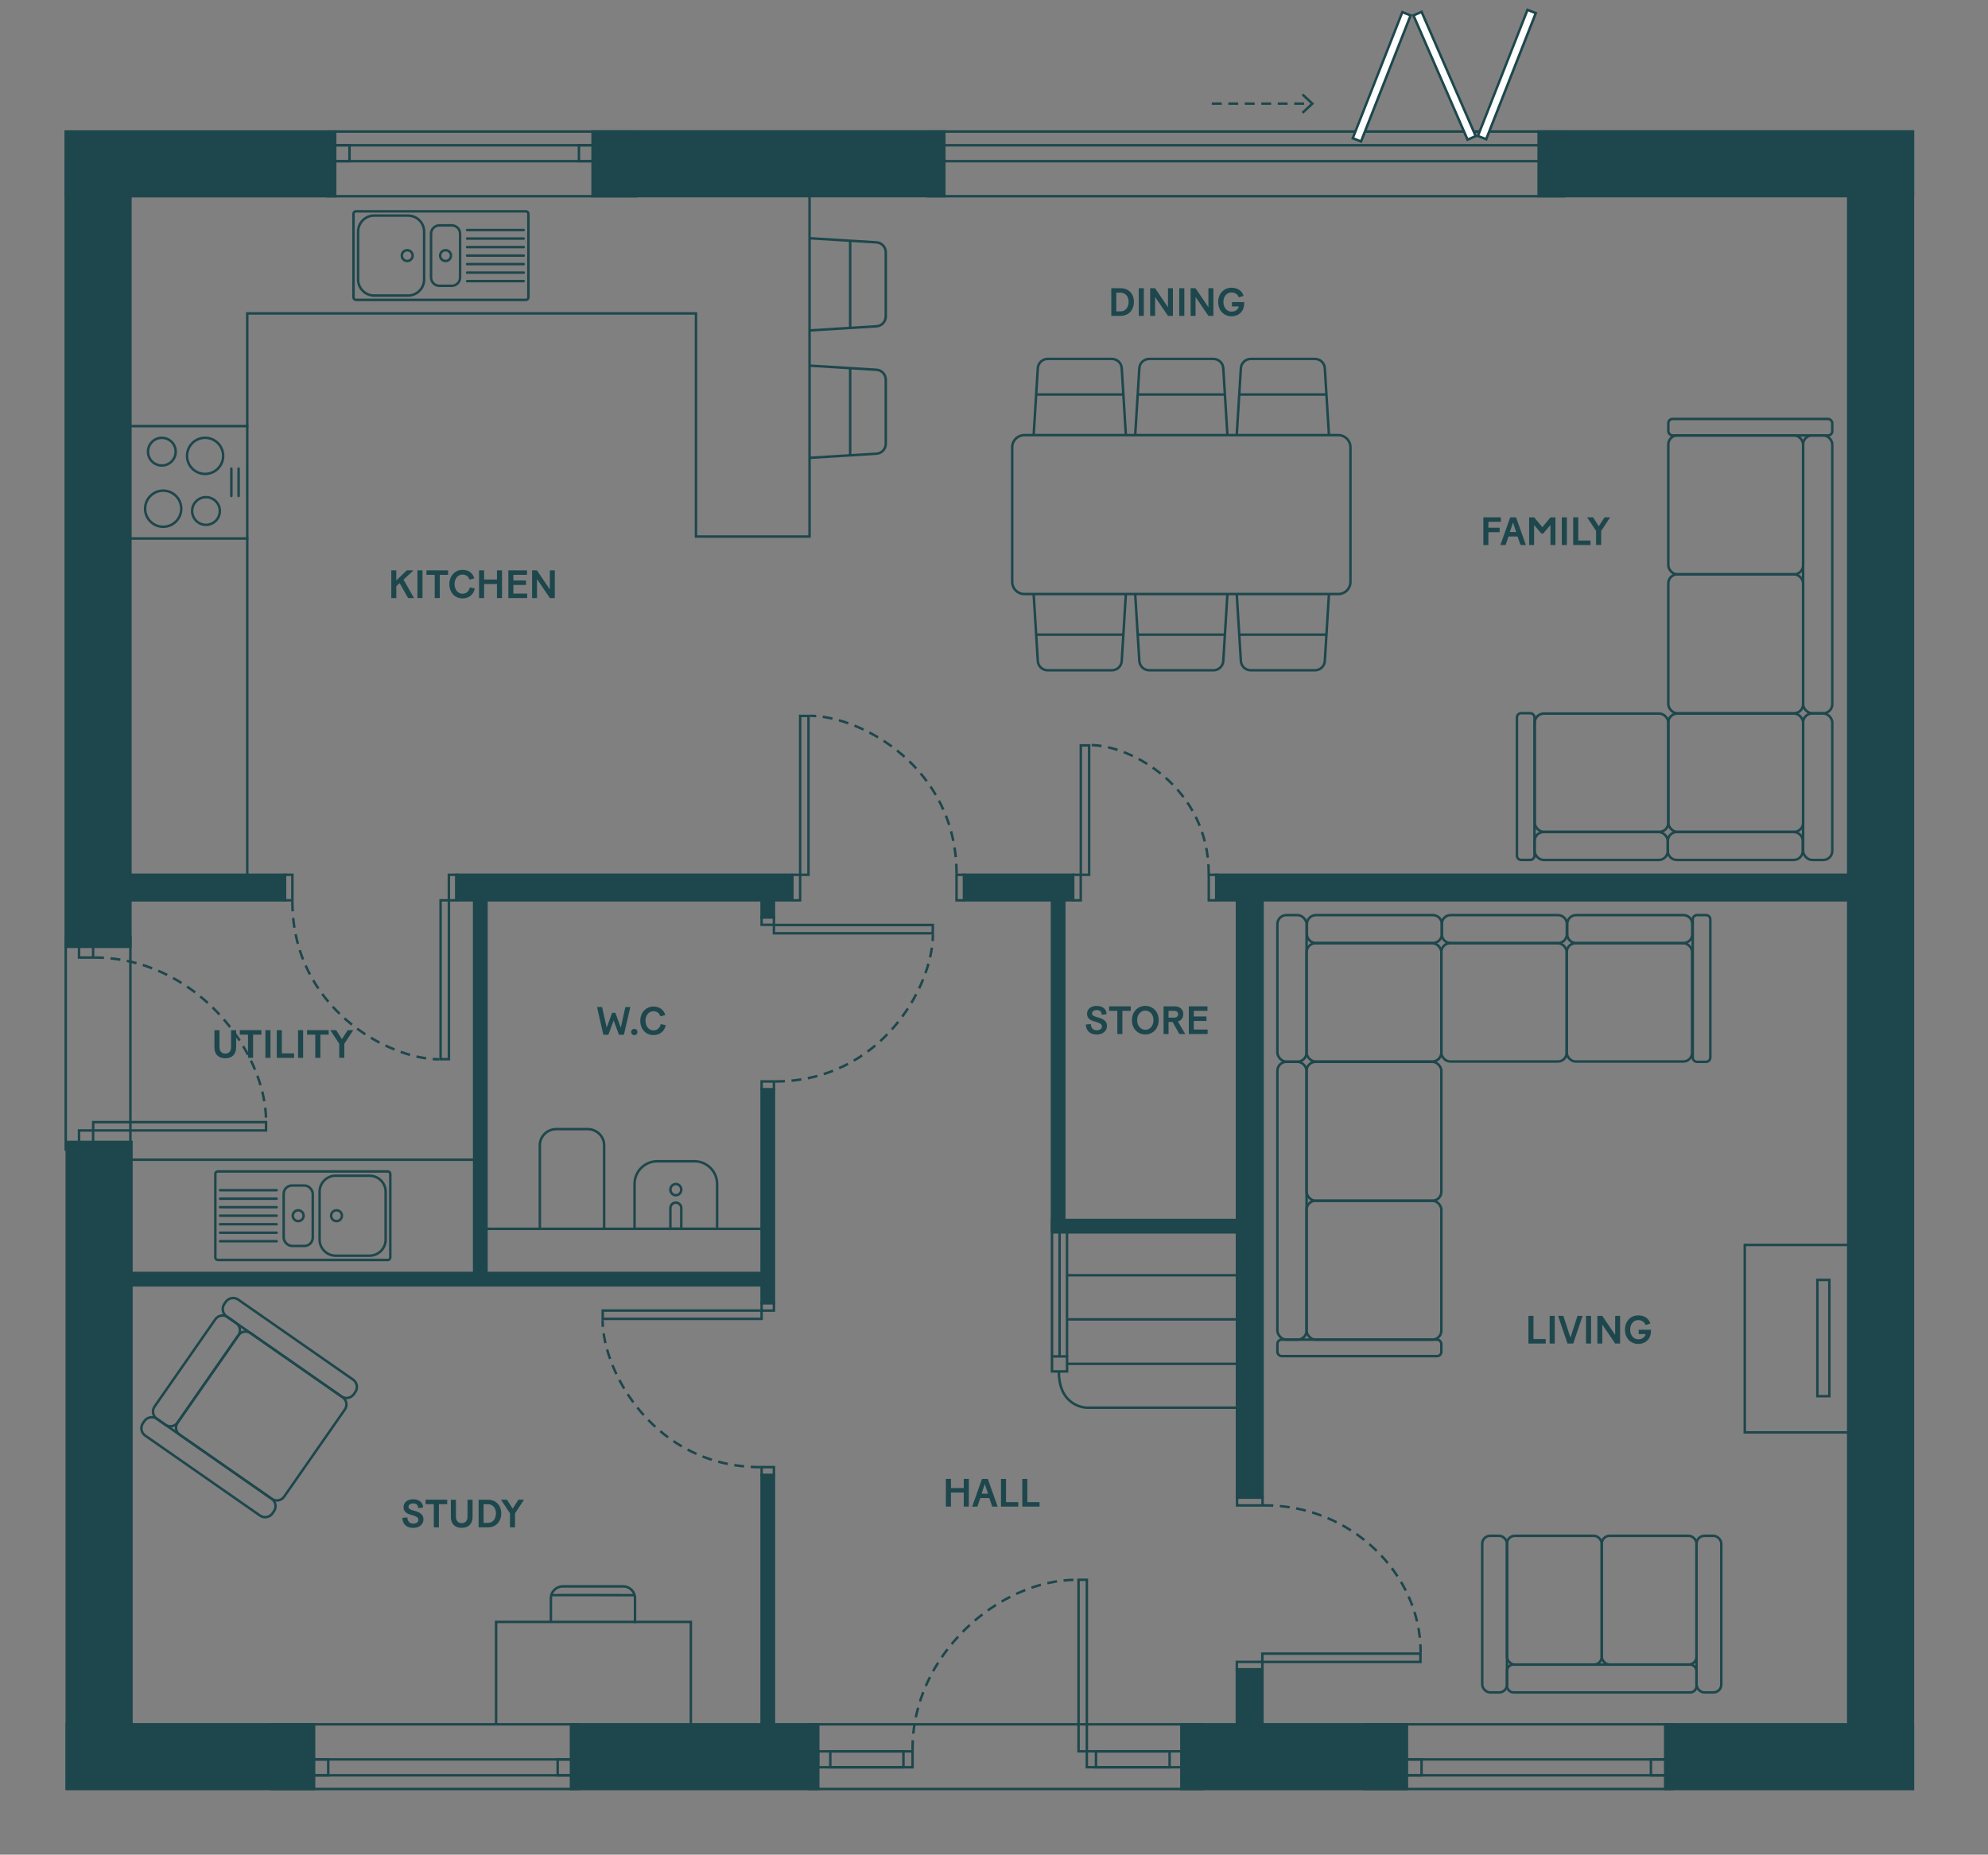 <?xml version="1.0" encoding="UTF-8"?> <svg xmlns="http://www.w3.org/2000/svg" xmlns:xlink="http://www.w3.org/1999/xlink" id="Layer_1" data-name="Layer 1" viewBox="0 0 603.02 562.64"><rect x="0" y="0" width="603.02" height="562.64" fill="#808080" stroke="none"/><defs><style> .cls-1 { clip-path: url(#clippath-2); } .cls-1, .cls-2, .cls-3, .cls-4, .cls-5, .cls-6, .cls-7, .cls-8 { fill: none; } .cls-9 { fill: #fff; } .cls-10 { fill: #1d474c; } .cls-2 { stroke-dasharray: 0 0 0 0 3 2 3 2; } .cls-2, .cls-4, .cls-6 { stroke: #1d474c; stroke-miterlimit: 10; stroke-width: .75px; } .cls-3 { clip-path: url(#clippath-3); } .cls-4 { stroke-linecap: round; } .cls-7 { clip-path: url(#clippath); } .cls-8 { clip-path: url(#clippath-1); } </style><clipPath id="clippath"><rect class="cls-5" x="-153.06" y="-114" width="1190.55" height="841.89"></rect></clipPath><clipPath id="clippath-1"><rect class="cls-5" x="-153.06" y="-114" width="1190.55" height="841.89"></rect></clipPath><clipPath id="clippath-2"><rect class="cls-5" x="-153.06" y="-114" width="1190.55" height="841.89"></rect></clipPath><clipPath id="clippath-3"><rect class="cls-5" x="-153.06" y="-114" width="1190.55" height="841.89"></rect></clipPath></defs><g class="cls-7"><rect class="cls-10" x="19.55" y="39.52" width="82.49" height="20.37"></rect><rect class="cls-10" x="19.56" y="49.06" width="20.37" height="238.54"></rect><rect class="cls-10" x="19.88" y="346.05" width="20.37" height="196.92"></rect><rect class="cls-10" x="19.89" y="522.72" width="75.75" height="20.37"></rect><rect class="cls-10" x="172.82" y="522.72" width="75.75" height="20.37"></rect><rect class="cls-10" x="357.97" y="522.72" width="69.16" height="20.37"></rect><rect class="cls-10" x="504.73" y="522.72" width="75.88" height="20.37"></rect><rect class="cls-10" x="560.25" y="39.56" width="20.37" height="503.42"></rect><rect class="cls-10" x="466.34" y="39.5" width="114.28" height="20.37"></rect><rect class="cls-10" x="179.37" y="39.5" width="107.44" height="20.37"></rect><path class="cls-10" d="m186.21,44.44v4.08h-87.27s0-4.08,0-4.08h87.27Zm.75-.75h-88.77v5.58h88.77v-5.58Z"></path><path class="cls-10" d="m192.54,40.28v18.87h-92.7v-18.87h92.7Zm.75-.75h-94.2v20.37h94.2v-20.37Z"></path><path class="cls-10" d="m105.64,44.43v4.08h-7.7v-4.08h7.7Zm.75-.75h-9.2v5.58h9.2v-5.58Z"></path><path class="cls-10" d="m189.92,44.43v4.08h-13.94v-4.08h13.94Zm.75-.75h-15.44v5.58h15.44v-5.58Z"></path><path class="cls-10" d="m176.23,534.11v4.08h-87.27s0-4.08,0-4.08h87.27Zm.75-.75h-88.77v5.58h88.77v-5.58Z"></path><path class="cls-10" d="m175.34,523.47v18.87h-92.7v-18.87h92.7Zm.75-.75h-94.2v20.37h94.2v-20.37Z"></path><path class="cls-10" d="m177.23,534.11v4.08h-7.7v-4.08h7.7Zm.75-.75h-9.2v5.58h9.2v-5.58Z"></path><path class="cls-10" d="m99.19,534.11v4.08h-13.94v-4.08h13.94Zm.75-.75h-15.44v5.58h15.44v-5.58Z"></path><path class="cls-10" d="m273.67,531.66v4.08h-21.44s0-4.08,0-4.08h21.44Zm.75-.75h-22.94v5.58h22.94v-5.58Z"></path><path class="cls-10" d="m364.46,523.47v18.87h-118.56v-18.87h118.56Zm.75-.75h-120.06v20.37h120.06v-20.37Z"></path><path class="cls-10" d="m276.43,531.67v4.08h-27.91v-4.08h27.91Zm.75-.75h-29.41v5.58h29.41v-5.58Z"></path><path class="cls-10" d="m354.4,531.67v4.08h-21.58s0-4.08,0-4.08h21.58Zm.75-.75h-23.08v5.58h23.08v-5.58Z"></path><path class="cls-10" d="m358.13,531.66v4.08h-28.09v-4.08h28.09Zm.75-.75h-29.59v5.58h29.59v-5.58Z"></path><path class="cls-10" d="m507.85,534.11v4.08h-87.27s0-4.08,0-4.08h87.27Zm.75-.75h-88.77v5.58h88.77v-5.58Z"></path><path class="cls-10" d="m506.96,523.47v18.87h-92.7v-18.87h92.7Zm.75-.75h-94.2v20.37h94.2v-20.37Z"></path><path class="cls-10" d="m508.85,534.11v4.08h-7.7v-4.08h7.7Zm.75-.75h-9.2v5.58h9.2v-5.58Z"></path><path class="cls-10" d="m430.82,534.11v4.08h-13.94v-4.08h13.94Zm.75-.75h-15.44v5.58h15.44v-5.58Z"></path><path class="cls-10" d="m39.18,284.52v63.83h-18.87v-63.83h18.87Zm.75-.75h-20.37v65.33h20.37v-65.33Z"></path><polyline class="cls-6" points="23.97 287.18 23.97 290.48 28.25 290.48 28.25 286.32"></polyline><polyline class="cls-6" points="28.25 346.23 28.25 342.94 23.97 342.94 23.97 347.1"></polyline><path class="cls-10" d="m472.15,44.44v4.08h-192.08s0-4.08,0-4.08h192.08Zm.75-.75h-193.58v5.58h193.58v-5.58Z"></path><path class="cls-10" d="m474.12,40.28v18.87h-192.22v-18.87s192.22,0,192.22,0Zm.75-.75h-193.72v20.37h193.72v-20.37Z"></path><rect class="cls-9" x="398.55" y="21.96" width="41.1" height="2.7" transform="translate(244.06 404.81) rotate(-68.54)"></rect><path class="cls-10" d="m425.58,4.17l1.81.71-14.77,37.55-1.81-.71,14.77-37.55Zm-.42-.97l-15.31,38.95,3.21,1.26,15.31-38.95-3.21-1.26Z"></path><rect class="cls-9" x="436.52" y="21.27" width="41.1" height="2.7" transform="translate(268.79 439.72) rotate(-68.54)"></rect><path class="cls-10" d="m463.55,3.48l1.81.71-14.77,37.55-1.81-.71,14.77-37.55Zm-.42-.97l-15.31,38.95,3.21,1.26,15.31-38.95-3.21-1.26Z"></path><rect class="cls-9" x="436.84" y="2.44" width="2.7" height="41.1" transform="translate(27.24 176.79) rotate(-23.52)"></rect><path class="cls-10" d="m431.02,4.1l16.11,36.99-1.78.78-16.11-37,1.78-.78Zm.39-.99l-3.16,1.38,16.71,38.37,3.16-1.38-16.71-38.37Z"></path><line class="cls-2" x1="367.58" y1="31.44" x2="397.81" y2="31.44"></line><polygon class="cls-10" points="395.33 34.5 394.82 33.96 397.52 31.44 394.82 28.92 395.33 28.37 398.63 31.44 395.33 34.5"></polygon><rect class="cls-10" x="37.81" y="265" width="49.01" height="8.5"></rect><path class="cls-10" d="m88.32,272.74h-1.6v-6.99h1.6v6.99Zm.75-7.74h-3.1v8.49h3.1v-8.49Z"></path><rect class="cls-10" x="138.03" y="264.99" width="102.42" height="8.5"></rect><path class="cls-10" d="m138.13,272.75h-1.6v-6.99h1.6v6.99Zm.75-7.74h-3.1v8.49h3.1v-8.49Z"></path><path class="cls-10" d="m242.33,272.75h-1.6v-6.99h1.6v6.99Zm.75-7.74h-3.1v8.49h3.1v-8.49Z"></path><rect class="cls-10" x="292.02" y="264.99" width="33.88" height="8.5"></rect><path class="cls-10" d="m292.12,272.75h-1.6v-6.99h1.6v6.99Zm.75-7.74h-3.1v8.49h3.1v-8.49Z"></path><path class="cls-10" d="m327.45,272.75h-1.6v-6.99h1.6v6.99Zm.75-7.74h-3.1v8.49h3.1v-8.49Z"></path><rect class="cls-10" x="368.53" y="264.99" width="197.83" height="8.5"></rect><path class="cls-10" d="m368.63,272.75h-1.6v-6.99h1.6v6.99Zm.75-7.74h-3.1v8.49h3.1v-8.49Z"></path><rect class="cls-10" x="374.84" y="268.47" width="8.5" height="186.1"></rect><path class="cls-10" d="m382.6,456.31h-6.99v-1.6h6.99v1.6Zm.75-2.35h-8.49v3.1h8.49v-3.1Z"></path><rect class="cls-10" x="374.8" y="506.03" width="8.5" height="28.9"></rect><path class="cls-10" d="m382.54,506.13h-6.99v-1.6h6.99v1.6Zm.75-2.35h-8.49v3.1h8.49v-3.1Z"></path><rect class="cls-10" x="230.64" y="447.22" width="4.49" height="81.53"></rect><path class="cls-10" d="m234.38,447.04h-2.98v-1.6h2.98v1.6Zm.75-2.35h-4.48v3.1h4.48v-3.1Z"></path><rect class="cls-10" x="230.64" y="330.22" width="4.49" height="65.52"></rect><path class="cls-10" d="m234.38,330.04h-2.98v-1.6h2.98v1.6Zm.75-2.35h-4.48v3.1h4.48v-3.1Z"></path><path class="cls-10" d="m234.38,397.21h-2.98v-1.6h2.98v1.6Zm.75-2.35h-4.48v3.1h4.48v-3.1Z"></path><rect class="cls-10" x="24.97" y="385.8" width="206.94" height="4.49"></rect><rect class="cls-10" x="143.45" y="267.17" width="4.49" height="120.83"></rect><rect class="cls-10" x="230.64" y="266.71" width="4.49" height="12"></rect><path class="cls-10" d="m234.38,280.18h-2.98v-1.6h2.98v1.6Zm.75-2.35h-4.48v3.1h4.48v-3.1Z"></path><rect class="cls-10" x="318.72" y="266.71" width="4.49" height="107.11"></rect><rect class="cls-10" x="318.73" y="369.73" width="60.1" height="4.49"></rect><rect class="cls-6" x="319.1" y="411.48" width="4.57" height="4.56"></rect><line class="cls-6" x1="319.1" y1="411.34" x2="319.1" y2="374.08"></line><line class="cls-6" x1="323.66" y1="411.41" x2="323.66" y2="370.1"></line><line class="cls-6" x1="321.41" y1="411.42" x2="321.41" y2="369.88"></line><g class="cls-8"><path class="cls-6" d="m375.43,427.04h-45.82s-8.42-.08-8.42-10.95"></path><line class="cls-6" x1="375.35" y1="413.73" x2="323.71" y2="413.73"></line><line class="cls-6" x1="375.52" y1="400.25" x2="323.54" y2="400.25"></line><line class="cls-6" x1="375.52" y1="386.86" x2="323.71" y2="386.86"></line></g><path class="cls-10" d="m80.32,342.56H28.64v-1.77h51.68v1.77Zm.75-2.52H27.89v3.27h53.18v-3.27Z"></path><g class="cls-1"><path class="cls-2" d="m28.54,290.48c30.83,0,52.16,28.47,52.16,49.56"></path><path class="cls-10" d="m135.79,320.94h-1.77v-47.44h1.77v47.44Zm.75-48.19h-3.27v48.94h3.27v-48.94Z"></path><path class="cls-2" d="m88.69,273.47c0,32.12,28.89,47.89,44.57,47.89"></path><path class="cls-10" d="m282.57,280.98v1.77h-47.44v-1.77h47.44Zm.75-.75h-48.94v3.27h48.94v-3.27Z"></path><path class="cls-2" d="m235.09,328.07c32.12,0,47.89-28.89,47.89-44.57"></path><path class="cls-10" d="m244.86,265h-1.77v-47.44h1.77v47.44Zm.75-48.19h-3.27v48.94h3.27v-48.94Z"></path><path class="cls-2" d="m290.15,265.04c0-32.12-28.87-47.89-44.55-47.89"></path><path class="cls-10" d="m329.99,265h-1.77v-38.5h1.77v38.5Zm.75-39.25h-3.27v40h3.27v-40Z"></path><path class="cls-2" d="m366.65,265.17c0-26.25-23.5-39.14-35.91-39.14"></path><path class="cls-10" d="m230.64,399.72h-47.44v-1.77h47.44v1.77Zm.75-2.52h-48.94v3.27h48.94v-3.27Z"></path><path class="cls-2" d="m230.7,445.08c-32.12,0-47.92-28.93-47.92-44.61"></path><path class="cls-10" d="m329.3,530.91h-1.77v-51.28h1.77v51.28Zm.75-52.03h-3.27v52.78h3.27v-52.78Z"></path><path class="cls-2" d="m276.81,530.92c-.31-28.72,26.26-51.81,49.96-51.67"></path><path class="cls-10" d="m430.49,503.79h-47.21v-1.77h47.21v1.77Zm.75-2.52h-48.71v3.27h48.71v-3.27Z"></path><path class="cls-2" d="m383.22,456.68c26.51-.31,47.82,20.88,47.69,44.58"></path></g><polyline class="cls-6" points="75 265.87 75 95.08 211.11 95.08 211.11 162.77 245.56 162.77 245.56 58.24"></polyline><line class="cls-6" x1="39.33" y1="351.81" x2="146.87" y2="351.81"></line><line class="cls-6" x1="147.15" y1="372.78" x2="233.02" y2="372.78"></line><polyline class="cls-6" points="150.48 523.14 150.48 492.03 209.56 492.03 209.56 527.34"></polyline><g class="cls-3"><path class="cls-6" d="m167.1,492.15v-7.3c0-1.99,1.61-3.6,3.6-3.6h18.32c1.99,0,3.6,1.61,3.6,3.6v7.54"></path><path class="cls-6" d="m166.94,483.92c.24-.08,25.68,0,25.68,0"></path><path class="cls-6" d="m192.47,372.77h25.05v-13.6c0-3.81-3.09-6.89-6.89-6.89h-11.26c-3.81,0-6.89,3.09-6.89,6.89v13.6Z"></path><path class="cls-6" d="m206.65,372.77h-3.3v-6.29c0-.91.74-1.65,1.65-1.65s1.65.74,1.65,1.65v6.29Z"></path><path class="cls-6" d="m203.35,360.89c0,.94.74,1.7,1.65,1.7s1.65-.76,1.65-1.7-.74-1.7-1.65-1.7-1.65.76-1.65,1.7Z"></path><path class="cls-6" d="m183.25,372.54v-25.12c0-2.7-2.24-4.89-5-4.89h-9.5c-2.76,0-5,2.19-5,4.89v25.12"></path><polyline class="cls-6" points="561.6 377.67 529.24 377.67 529.24 434.54 561.98 434.54"></polyline><path class="cls-6" d="m310.7,132h95.26c2.03,0,3.67,1.65,3.67,3.67v40.87c0,2.03-1.65,3.67-3.67,3.67h-95.26c-2.03,0-3.67-1.65-3.67-3.67v-40.87c0-2.03,1.65-3.67,3.67-3.67Z"></path><path class="cls-6" d="m313.54,132l1.25-20.24c.07-1.61,1.39-2.88,3-2.88h19.47c1.61,0,2.94,1.27,3,2.88l1.25,20.24"></path><line class="cls-6" x1="314.3" y1="119.68" x2="340.75" y2="119.68"></line><path class="cls-6" d="m375.14,132l1.25-20.24c.07-1.61,1.39-2.88,3-2.88h19.47c1.61,0,2.94,1.27,3,2.88l1.25,20.24"></path><line class="cls-6" x1="375.9" y1="119.68" x2="402.35" y2="119.68"></line><path class="cls-6" d="m344.34,132l1.25-20.24c.07-1.61,1.39-2.88,3-2.88h19.47c1.61,0,2.94,1.27,3,2.88l1.25,20.24"></path><line class="cls-6" x1="345.1" y1="119.68" x2="371.55" y2="119.68"></line><path class="cls-6" d="m313.54,180.22l1.25,20.24c.07,1.61,1.39,2.88,3,2.88h19.47c1.61,0,2.94-1.27,3-2.88l1.25-20.24"></path><line class="cls-6" x1="314.3" y1="192.53" x2="340.75" y2="192.53"></line><path class="cls-6" d="m375.14,180.22l1.25,20.24c.07,1.61,1.39,2.88,3,2.88h19.47c1.61,0,2.94-1.27,3-2.88l1.25-20.24"></path><line class="cls-6" x1="375.9" y1="192.53" x2="402.35" y2="192.53"></line><path class="cls-6" d="m344.34,180.22l1.25,20.24c.07,1.61,1.39,2.88,3,2.88h19.47c1.61,0,2.94-1.27,3-2.88l1.25-20.24"></path><line class="cls-6" x1="345.1" y1="192.53" x2="371.55" y2="192.53"></line><rect class="cls-6" x="546.94" y="132.09" width="8.85" height="84.28" rx="2.73" ry="2.73"></rect><rect class="cls-6" x="546.94" y="216.44" width="8.85" height="44.44" rx="2.73" ry="2.73"></rect><path class="cls-6" d="m508.62,252.41h35.47c1.51,0,2.73,1.22,2.73,2.73v3.01c0,1.51-1.22,2.73-2.73,2.73h-35.47c-1.51,0-2.73-1.22-2.73-2.73v-3.01c0-1.51,1.22-2.73,2.73-2.73Z"></path><rect class="cls-6" x="465.5" y="252.41" width="40.39" height="8.47" rx="2.73" ry="2.73"></rect><rect class="cls-6" x="506.05" y="127.09" width="49.74" height="5" rx="1.29" ry="1.29"></rect><path class="cls-6" d="m461.42,216.36h2.75c.71,0,1.29.58,1.29,1.29v41.93c0,.71-.58,1.29-1.29,1.29h-2.75c-.71,0-1.29-.58-1.29-1.29v-41.94c0-.71.58-1.29,1.29-1.29Z"></path><rect class="cls-6" x="506.05" y="174.23" width="40.89" height="42.14" rx="2.73" ry="2.73"></rect><rect class="cls-6" x="506.05" y="216.47" width="40.89" height="35.88" rx="2.73" ry="2.73"></rect><rect class="cls-6" x="465.55" y="216.47" width="40.5" height="35.88" rx="2.73" ry="2.73"></rect><rect class="cls-6" x="506.05" y="132.09" width="40.89" height="42.14" rx="2.73" ry="2.73"></rect><rect class="cls-6" x="387.47" y="322.12" width="8.85" height="84.28" rx="2.73" ry="2.73"></rect><rect class="cls-6" x="387.47" y="277.61" width="8.85" height="44.44" rx="2.73" ry="2.73"></rect><path class="cls-6" d="m399.16,277.61h35.47c1.51,0,2.73,1.22,2.73,2.73v3.01c0,1.51-1.22,2.73-2.73,2.73h-35.47c-1.51,0-2.73-1.22-2.73-2.73v-3.01c0-1.51,1.22-2.73,2.73-2.73Z"></path><path class="cls-6" d="m440,277.61h32.61c1.46,0,2.65,1.19,2.65,2.65v3.18c0,1.46-1.19,2.65-2.65,2.65h-32.61c-1.46,0-2.65-1.19-2.65-2.65v-3.18c0-1.46,1.19-2.65,2.65-2.65Z"></path><rect class="cls-6" x="387.47" y="406.4" width="49.73" height="5" rx="1.29" ry="1.29"></rect><path class="cls-6" d="m514.75,277.61h2.75c.71,0,1.29.58,1.29,1.29v41.93c0,.71-.58,1.29-1.29,1.29h-2.75c-.71,0-1.29-.58-1.29-1.29v-41.93c0-.71.58-1.29,1.29-1.29Z"></path><rect class="cls-6" x="396.32" y="322.12" width="40.89" height="42.14" rx="2.73" ry="2.73"></rect><rect class="cls-6" x="396.32" y="286.14" width="40.89" height="35.88" rx="2.73" ry="2.73"></rect><rect class="cls-6" x="437.21" y="286.14" width="38" height="35.88" rx="2.64" ry="2.64"></rect><rect class="cls-6" x="396.32" y="364.26" width="40.89" height="42.14" rx="2.73" ry="2.73"></rect><path class="cls-6" d="m478.05,277.61h32.61c1.46,0,2.65,1.19,2.65,2.65v3.18c0,1.46-1.19,2.65-2.65,2.65h-32.61c-1.46,0-2.65-1.19-2.65-2.65v-3.18c0-1.46,1.19-2.65,2.65-2.65Z"></path><rect class="cls-6" x="475.26" y="286.14" width="38" height="35.88" rx="2.64" ry="2.64"></rect><rect class="cls-6" x="551.26" y="388.28" width="3.64" height="35.27"></rect><rect class="cls-6" x="514.61" y="465.91" width="7.51" height="47.51" rx="2.38" ry="2.38"></rect><rect class="cls-6" x="457.11" y="504.97" width="57.5" height="8.45" rx="1.94" ry="1.94"></rect><rect class="cls-6" x="449.61" y="465.91" width="7.51" height="47.51" rx="2.38" ry="2.38"></rect><rect class="cls-6" x="485.86" y="465.91" width="28.75" height="39.06" rx="2.38" ry="2.38"></rect><rect class="cls-6" x="457.11" y="465.91" width="28.75" height="39.06" rx="2.38" ry="2.38"></rect><path class="cls-6" d="m69.03,399.55l2.62,1.83c1.21.84,1.5,2.5.66,3.7l-18.44,26.47c-.84,1.2-2.5,1.5-3.7.66l-2.62-1.83c-1.21-.84-1.5-2.5-.66-3.7l18.44-26.47c.84-1.21,2.5-1.5,3.7-.66Z"></path><path class="cls-6" d="m68.05,395.56l.43-.62c.86-1.23,2.56-1.54,3.79-.68l34.82,24.26c1.23.86,1.54,2.56.68,3.79l-.43.62c-.86,1.24-2.56,1.54-3.79.68l-34.82-24.26c-1.24-.86-1.54-2.56-.68-3.79Z"></path><path class="cls-6" d="m43.37,431.72l.43-.62c.86-1.23,2.56-1.54,3.79-.68l34.82,24.26c1.24.86,1.54,2.56.68,3.79l-.43.62c-.86,1.24-2.56,1.54-3.79.68l-34.82-24.26c-1.24-.86-1.54-2.56-.68-3.79Z"></path><path class="cls-6" d="m53.87,431.55l18.44-26.46c.84-1.21,2.5-1.5,3.7-.66l27.94,19.46c1.2.84,1.5,2.5.66,3.7l-18.44,26.46c-.84,1.21-2.5,1.5-3.7.66l-27.94-19.46c-1.21-.84-1.5-2.5-.66-3.7Z"></path><path class="cls-6" d="m245.56,110.92l20.24,1.25c1.61.07,2.88,1.39,2.88,3v19.47c0,1.61-1.27,2.93-2.88,3l-20.24,1.25"></path><line class="cls-6" x1="257.88" y1="111.68" x2="257.88" y2="138.13"></line><path class="cls-6" d="m245.56,72.27l20.24,1.25c1.61.07,2.88,1.39,2.88,3v19.47c0,1.61-1.27,2.94-2.88,3l-20.24,1.25"></path><line class="cls-6" x1="257.88" y1="73.03" x2="257.88" y2="99.48"></line><line class="cls-6" x1="75.34" y1="163.36" x2="38.98" y2="163.36"></line><line class="cls-6" x1="75.34" y1="129.27" x2="38.98" y2="129.27"></line><circle class="cls-6" cx="62.21" cy="138.29" r="5.48" transform="translate(-87.41 162.93) rotate(-75.13)"></circle><circle class="cls-6" cx="49.51" cy="154.33" r="5.48" transform="translate(-112.37 162.57) rotate(-75.13)"></circle><path class="cls-6" d="m66.68,155.02c0,2.32-1.88,4.2-4.2,4.2s-4.2-1.88-4.2-4.2,1.88-4.2,4.2-4.2,4.2,1.88,4.2,4.2Z"></path><path class="cls-6" d="m53.29,137.02c0,2.32-1.88,4.2-4.2,4.2s-4.2-1.88-4.2-4.2,1.88-4.2,4.2-4.2,4.2,1.88,4.2,4.2Z"></path><line class="cls-4" x1="70.18" y1="142.16" x2="70.18" y2="150.46"></line><line class="cls-4" x1="72.38" y1="142.16" x2="72.38" y2="150.46"></line><path class="cls-6" d="m113.5,65.4h10.27c2.7,0,4.88,2.19,4.88,4.88v14.5c0,2.7-2.19,4.88-4.88,4.88h-10.27c-2.7,0-4.88-2.19-4.88-4.88v-14.5c0-2.7,2.19-4.89,4.89-4.89Z"></path><path class="cls-6" d="m133.26,68.37h3.77c1.39,0,2.53,1.13,2.53,2.53v13.28c0,1.39-1.13,2.52-2.52,2.52h-3.77c-1.39,0-2.52-1.13-2.52-2.52v-13.28c0-1.39,1.13-2.53,2.53-2.53Z"></path><rect class="cls-6" x="107.22" y="64.11" width="53.06" height="26.86" rx=".73" ry=".73"></rect><line class="cls-4" x1="158.86" y1="85.28" x2="141.69" y2="85.28"></line><line class="cls-4" x1="158.86" y1="82.7" x2="141.69" y2="82.7"></line><line class="cls-4" x1="158.86" y1="80.12" x2="141.69" y2="80.12"></line><line class="cls-4" x1="158.86" y1="77.54" x2="141.69" y2="77.54"></line><line class="cls-4" x1="158.86" y1="74.96" x2="141.69" y2="74.96"></line><line class="cls-4" x1="158.86" y1="72.37" x2="141.69" y2="72.37"></line><line class="cls-4" x1="158.86" y1="69.79" x2="141.69" y2="69.79"></line><path class="cls-6" d="m133.51,77.54c0-.9.73-1.64,1.64-1.64s1.64.73,1.64,1.64-.73,1.64-1.64,1.64-1.64-.73-1.64-1.64Z"></path><path class="cls-6" d="m121.88,77.54c0-.9.73-1.64,1.64-1.64s1.64.73,1.64,1.64-.73,1.64-1.64,1.64-1.64-.73-1.64-1.64Z"></path><path class="cls-6" d="m101.83,356.67h10.27c2.7,0,4.88,2.19,4.88,4.88v14.5c0,2.7-2.19,4.88-4.88,4.88h-10.27c-2.7,0-4.89-2.19-4.89-4.89v-14.5c0-2.7,2.19-4.88,4.88-4.88Z"></path><rect class="cls-6" x="86.05" y="359.64" width="8.82" height="18.33" rx="2.52" ry="2.52"></rect><rect class="cls-6" x="65.32" y="355.37" width="53.07" height="26.86" rx=".73" ry=".73"></rect><line class="cls-4" x1="66.74" y1="361.06" x2="83.91" y2="361.06"></line><line class="cls-4" x1="66.74" y1="363.64" x2="83.91" y2="363.64"></line><line class="cls-4" x1="66.74" y1="366.22" x2="83.91" y2="366.22"></line><line class="cls-4" x1="66.74" y1="368.8" x2="83.91" y2="368.8"></line><line class="cls-4" x1="66.74" y1="371.38" x2="83.91" y2="371.38"></line><line class="cls-4" x1="66.74" y1="373.96" x2="83.91" y2="373.96"></line><line class="cls-4" x1="66.74" y1="376.54" x2="83.91" y2="376.54"></line><path class="cls-6" d="m92.09,368.8c0,.9-.73,1.64-1.64,1.64s-1.64-.73-1.64-1.64.73-1.64,1.64-1.64,1.64.73,1.64,1.64Z"></path><path class="cls-6" d="m103.72,368.8c0,.9-.73,1.64-1.64,1.64s-1.64-.73-1.64-1.64.73-1.64,1.64-1.64,1.64.73,1.64,1.64Z"></path></g><g><path class="cls-10" d="m118.69,173.03h1.52v3.05l3.18-3.05h2.03l-3.02,2.81,3.19,5.59h-1.8l-2.58-4.54-1,.96v3.59h-1.52v-8.4Z"></path><path class="cls-10" d="m126.62,173.03h1.54v8.4h-1.54v-8.4Z"></path><path class="cls-10" d="m131.87,174.39h-2.51v-1.36h6.56v1.36h-2.52v7.04h-1.54v-7.04Z"></path><path class="cls-10" d="m136.3,177.2c0-2.6,1.81-4.32,3.98-4.32,1.82,0,3.13.92,3.6,2.58l-1.49.38c-.23-.8-.88-1.54-2.11-1.54-1.37,0-2.4,1.21-2.4,2.89s1.04,2.93,2.41,2.93c1.25,0,2-.88,2.21-1.91l1.51.3c-.34,1.92-1.86,3.03-3.73,3.03-2.18,0-3.98-1.67-3.98-4.35Z"></path><path class="cls-10" d="m150.74,177.17h-3.89v4.26h-1.54v-8.4h1.54v2.78h3.89v-2.78h1.54v8.4h-1.54v-4.26Z"></path><path class="cls-10" d="m154.2,173.03h5.66v1.36h-4.14v1.71h3.84v1.36h-3.84v2.61h4.19v1.36h-5.71v-8.4Z"></path><path class="cls-10" d="m161.4,173.03h1.47l3.92,5.78v-5.78h1.5v8.4h-1.49l-3.91-5.74v5.74h-1.5v-8.4Z"></path></g><g><path class="cls-10" d="m337.09,87.43h2.9c2.06,0,3.96,1.45,3.96,4.11,0,2.79-1.88,4.28-3.96,4.28h-2.9v-8.4Zm5.26,4.11c0-1.68-1.08-2.76-2.45-2.76h-1.3v5.68h1.33c1.38,0,2.41-1.1,2.41-2.93Z"></path><path class="cls-10" d="m345.42,87.43h1.54v8.4h-1.54v-8.4Z"></path><path class="cls-10" d="m348.88,87.43h1.48l3.92,5.78v-5.78h1.5v8.4h-1.49l-3.91-5.74v5.74h-1.5v-8.4Z"></path><path class="cls-10" d="m357.7,87.43h1.54v8.4h-1.54v-8.4Z"></path><path class="cls-10" d="m361.15,87.43h1.48l3.92,5.78v-5.78h1.5v8.4h-1.49l-3.91-5.74v5.74h-1.5v-8.4Z"></path><path class="cls-10" d="m369.52,91.61c0-2.63,1.79-4.32,4.03-4.32,1.76,0,3.18.85,3.67,2.47l-1.46.44c-.24-.76-1.03-1.49-2.21-1.49-1.4,0-2.45,1.18-2.45,2.89s1.04,2.94,2.46,2.94c1.15,0,2-.61,2.23-1.58h-2.1v-1.31h3.71v.37c0,2.59-1.81,3.93-3.84,3.93-2.24,0-4.04-1.65-4.04-4.35Z"></path></g><g><path class="cls-10" d="m449.95,156.94h5.29v1.36h-3.77v1.79h3.41v1.36h-3.41v3.9h-1.52v-8.4Z"></path><path class="cls-10" d="m458.08,156.94h1.78l2.99,8.4h-1.64l-.9-2.59h-2.72l-.9,2.59h-1.58l2.99-8.4Zm1.82,4.46l-.95-2.89h-.02l-.96,2.89h1.93Z"></path><path class="cls-10" d="m463.84,156.94h1.52l2.48,2.99,2.48-2.99h1.49v8.4h-1.51v-6.07l-2.22,2.59h-.53l-2.21-2.58v6.06h-1.51v-8.4Z"></path><path class="cls-10" d="m473.74,156.94h1.54v8.4h-1.54v-8.4Z"></path><path class="cls-10" d="m477.19,156.94h1.54v7.04h3.71v1.36h-5.24v-8.4Z"></path><path class="cls-10" d="m484.14,161.06l-2.72-4.13h1.8l1.74,2.72,1.74-2.72h1.7l-2.72,4.14v4.26h-1.54v-4.27Z"></path></g><g><path class="cls-10" d="m181.08,305.5h1.55l1.39,6.24,1.66-4.49h.97l1.66,4.51,1.38-6.26h1.5l-1.94,8.4h-1.5l-1.61-4.31-1.61,4.31h-1.51l-1.93-8.4Z"></path><path class="cls-10" d="m191.45,313.07c0-.52.42-.95.96-.95s.95.43.95.95-.42.97-.95.97-.96-.44-.96-.97Z"></path><path class="cls-10" d="m194.22,309.67c0-2.6,1.81-4.32,3.98-4.32,1.82,0,3.13.92,3.6,2.58l-1.49.38c-.23-.8-.88-1.54-2.11-1.54-1.37,0-2.4,1.21-2.4,2.89s1.04,2.93,2.41,2.93c1.25,0,2-.88,2.21-1.91l1.51.3c-.34,1.92-1.86,3.03-3.73,3.03-2.18,0-3.98-1.67-3.98-4.35Z"></path></g><g><path class="cls-10" d="m65.04,317.76v-5.24h1.54v5.18c0,1.2.7,1.92,1.76,1.92s1.75-.71,1.75-1.91v-5.19h1.54v5.23c0,2.15-1.32,3.3-3.3,3.3s-3.29-1.12-3.29-3.29Z"></path><path class="cls-10" d="m75.24,313.87h-2.51v-1.36h6.56v1.36h-2.52v7.04h-1.54v-7.04Z"></path><path class="cls-10" d="m80.5,312.52h1.54v8.4h-1.54v-8.4Z"></path><path class="cls-10" d="m83.95,312.52h1.54v7.04h3.71v1.36h-5.24v-8.4Z"></path><path class="cls-10" d="m90.41,312.52h1.54v8.4h-1.54v-8.4Z"></path><path class="cls-10" d="m95.65,313.87h-2.51v-1.36h6.56v1.36h-2.52v7.04h-1.54v-7.04Z"></path><path class="cls-10" d="m102.9,316.64l-2.72-4.13h1.8l1.74,2.72,1.74-2.72h1.7l-2.72,4.14v4.26h-1.54v-4.27Z"></path></g><g><path class="cls-10" d="m122.04,460.46l1.51-.13s0,.04.01.1c.08,1.2.84,1.79,1.79,1.79.85,0,1.57-.42,1.57-1.16,0-.68-.6-1.04-1.69-1.37l-.8-.23c-1.46-.43-2.03-1.19-2.03-2.27,0-1.39,1.18-2.37,2.93-2.37s2.97.96,2.99,2.4v.12l-1.49.16v-.1c-.02-.92-.68-1.32-1.5-1.32s-1.42.43-1.42,1.03c0,.5.31.76,1.32,1.07l.86.25c1.61.49,2.36,1.26,2.36,2.5,0,1.52-1.28,2.57-3.12,2.57s-3.19-.94-3.3-3.02Z"></path><path class="cls-10" d="m131.6,456.31h-2.51v-1.36h6.56v1.36h-2.52v7.04h-1.54v-7.04Z"></path><path class="cls-10" d="m136.76,460.2v-5.24h1.54v5.18c0,1.2.7,1.92,1.76,1.92s1.75-.71,1.75-1.91v-5.19h1.54v5.23c0,2.15-1.32,3.3-3.3,3.3s-3.29-1.12-3.29-3.29Z"></path><path class="cls-10" d="m145.18,454.96h2.9c2.06,0,3.96,1.45,3.96,4.11,0,2.79-1.88,4.28-3.96,4.28h-2.9v-8.4Zm5.26,4.11c0-1.68-1.08-2.76-2.45-2.76h-1.3v5.68h1.33c1.38,0,2.41-1.1,2.41-2.93Z"></path><path class="cls-10" d="m154.69,459.08l-2.72-4.13h1.8l1.74,2.72,1.74-2.72h1.7l-2.72,4.14v4.26h-1.54v-4.27Z"></path></g><g><path class="cls-10" d="m292.34,452.78h-3.89v4.26h-1.54v-8.4h1.54v2.78h3.89v-2.78h1.54v8.4h-1.54v-4.26Z"></path><path class="cls-10" d="m297.86,448.65h1.77l2.99,8.4h-1.64l-.9-2.59h-2.72l-.9,2.59h-1.58l2.99-8.4Zm1.82,4.46l-.95-2.89h-.02l-.96,2.89h1.93Z"></path><path class="cls-10" d="m303.62,448.65h1.54v7.04h3.71v1.36h-5.24v-8.4Z"></path><path class="cls-10" d="m310.08,448.65h1.54v7.04h3.71v1.36h-5.24v-8.4Z"></path></g><g><path class="cls-10" d="m463.61,399.18h1.54v7.04h3.71v1.36h-5.24v-8.4Z"></path><path class="cls-10" d="m470.06,399.18h1.54v8.4h-1.54v-8.4Z"></path><path class="cls-10" d="m472.62,399.18h1.59l2.13,6.55h.04l.18-.55,1.94-6h1.55l-2.84,8.4h-1.75l-2.84-8.4Z"></path><path class="cls-10" d="m481.08,399.18h1.54v8.4h-1.54v-8.4Z"></path><path class="cls-10" d="m484.54,399.18h1.47l3.92,5.78v-5.78h1.5v8.4h-1.49l-3.91-5.75v5.75h-1.5v-8.4Z"></path><path class="cls-10" d="m492.9,403.36c0-2.63,1.79-4.32,4.03-4.32,1.76,0,3.18.85,3.67,2.47l-1.46.44c-.24-.76-1.03-1.49-2.21-1.49-1.4,0-2.45,1.18-2.45,2.89s1.04,2.94,2.46,2.94c1.15,0,2-.61,2.23-1.58h-2.1v-1.31h3.71v.37c0,2.59-1.81,3.93-3.84,3.93-2.24,0-4.04-1.66-4.04-4.35Z"></path></g><g><path class="cls-10" d="m329.37,310.8l1.51-.13s0,.04.01.1c.08,1.2.84,1.79,1.79,1.79.85,0,1.57-.42,1.57-1.16,0-.68-.6-1.04-1.69-1.37l-.8-.23c-1.46-.43-2.03-1.19-2.03-2.27,0-1.39,1.18-2.38,2.93-2.38s2.97.96,2.99,2.4v.12l-1.49.16v-.1c-.02-.92-.68-1.32-1.5-1.32s-1.42.43-1.42,1.03c0,.5.31.75,1.32,1.07l.86.25c1.61.49,2.36,1.26,2.36,2.5,0,1.52-1.28,2.57-3.12,2.57s-3.19-.94-3.3-3.02Z"></path><path class="cls-10" d="m338.93,306.65h-2.51v-1.36h6.56v1.36h-2.52v7.04h-1.54v-7.04Z"></path><path class="cls-10" d="m343.36,309.47c0-2.61,1.8-4.32,4.05-4.32s4.05,1.69,4.05,4.32-1.83,4.35-4.05,4.35-4.05-1.64-4.05-4.35Zm6.52,0c0-1.68-1.06-2.89-2.47-2.89s-2.47,1.2-2.47,2.89,1.07,2.93,2.47,2.93,2.47-1.16,2.47-2.93Z"></path><path class="cls-10" d="m352.93,305.29h3.42c1.45,0,2.59.9,2.59,2.34,0,.66-.19,1.19-.66,1.67-.26.28-.61.47-.98.59l2.22,3.8h-1.78l-2.07-3.65h-1.22v3.65h-1.51v-8.4Zm3.3,3.42c.66,0,1.13-.37,1.13-1.05,0-.62-.5-1.01-1.15-1.01h-1.76v2.06h1.79Z"></path><path class="cls-10" d="m360.6,305.29h5.66v1.36h-4.14v1.71h3.84v1.36h-3.84v2.61h4.19v1.36h-5.71v-8.4Z"></path></g></g></svg> 